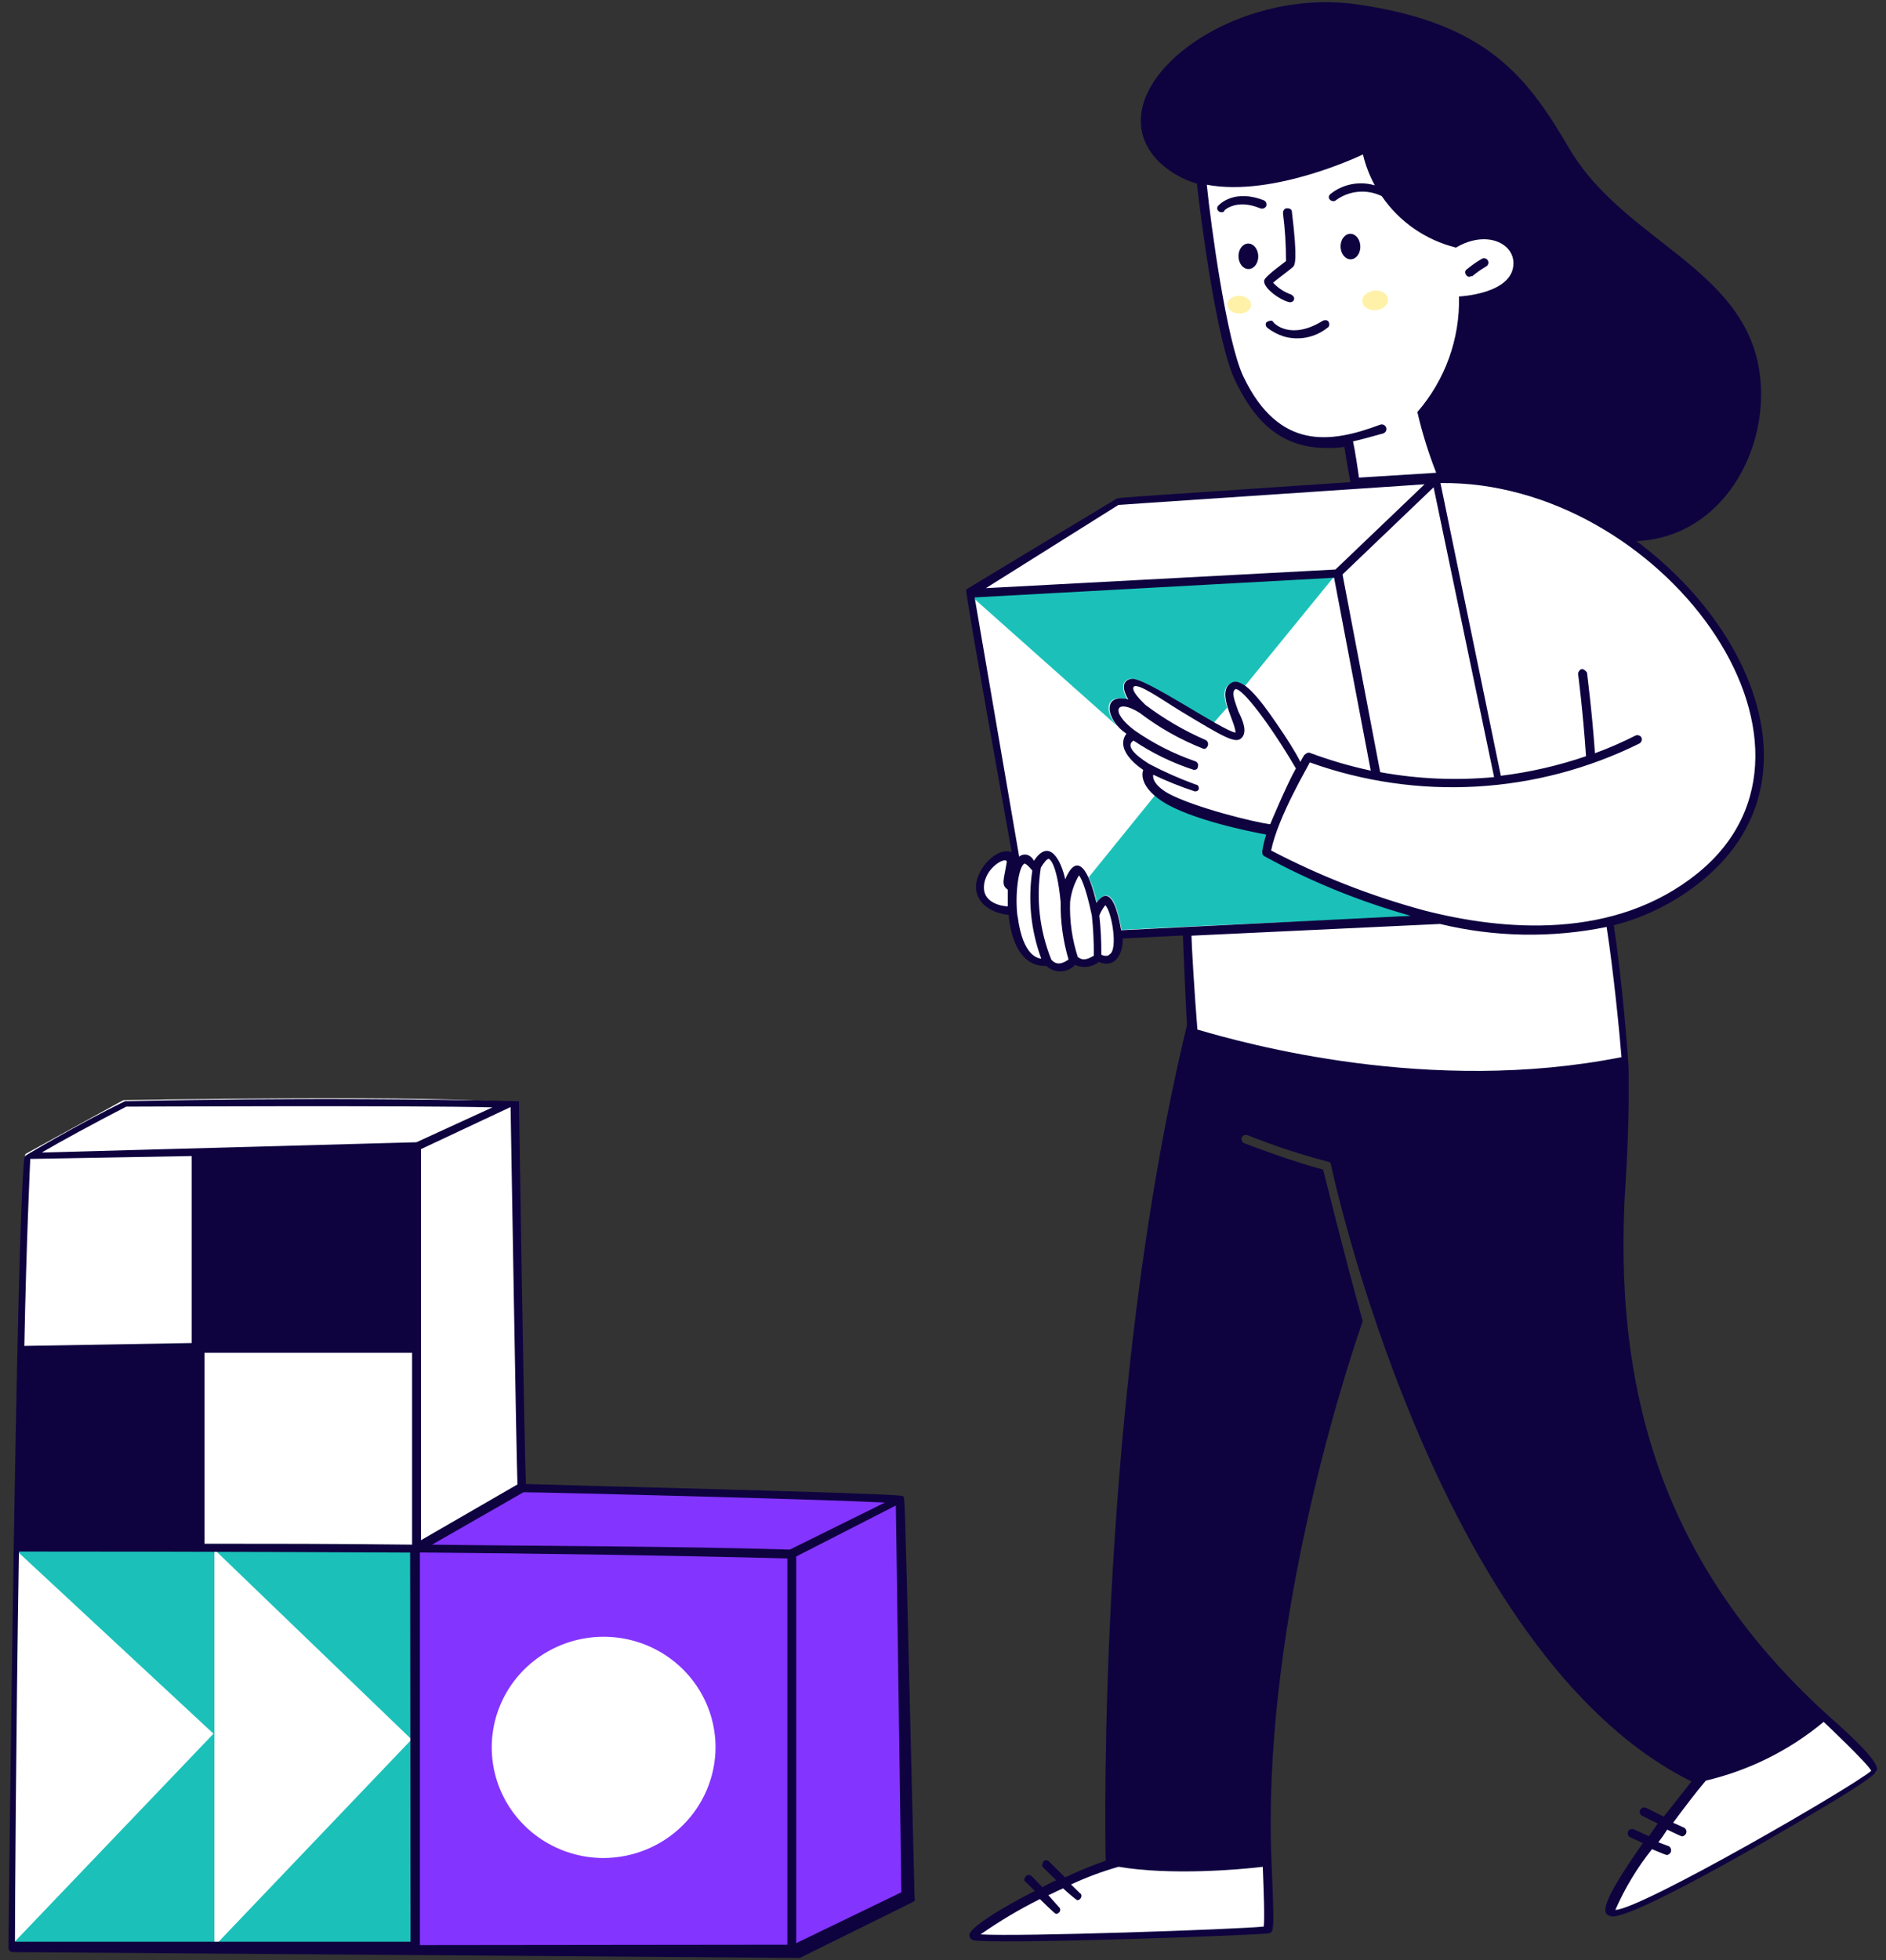 <svg width="154" height="160" viewBox="0 0 154 160" fill="none" xmlns="http://www.w3.org/2000/svg">
<rect x="0" y="0" width="154" height="160" fill="#333333" stroke="none"/>
<path d="M138.48 145.176C138.565 145.016 145.68 143.261 148.68 140.06C148.68 140.06 152.641 143.101 153.211 144.613C153.211 144.613 132.751 157.322 131.697 156.205C131.128 155.726 133.389 152.45 138.48 145.176Z" fill="white"/>
<path d="M91.016 151.812C91.016 151.812 94.739 153.089 103.222 151.887C103.483 153.741 103.537 155.617 103.384 157.482C103.384 157.482 80.646 158.792 79.55 158.12C78.453 157.448 91.016 151.812 91.016 151.812Z" fill="white"/>
<path d="M98.054 14.598C98.054 14.598 100.069 27.063 100.392 28.878C100.715 30.692 103.63 37.429 110.099 35.993L110.583 39.428C110.583 39.428 91.662 40.789 91.339 40.789C91.016 40.789 79.779 47.736 79.21 48.299L83.009 70.197C83.009 70.197 82.61 69.635 81.556 70.038C80.502 70.441 78.402 74.12 82.61 74.372C82.61 74.372 83.009 78.69 85.355 78.69C85.355 78.69 86.809 79.53 87.778 78.53C88.089 78.708 88.46 78.758 88.808 78.668C89.156 78.579 89.455 78.357 89.639 78.051C89.639 78.051 91.093 79.488 91.586 76.052H97.077L97.4 84.36C97.4 84.36 114.791 91.08 132.581 86.443C132.581 86.443 131.731 77.203 131.451 75.523C131.451 75.523 146.462 71.777 143.419 58.505C140.078 43.964 124.251 39.185 117.698 39.327L115.998 34.287C118.283 31.672 119.495 28.308 119.398 24.854C119.398 24.854 125.832 24.426 123.648 20.377C122.534 18.369 118.794 20.058 118.794 20.058C117.061 19.447 115.509 18.418 114.28 17.064C113.051 15.71 112.183 14.074 111.756 12.305C111.552 12.12 104.438 15.564 98.054 14.598Z" fill="white"/>
<path d="M105.33 24.669C104.684 24.594 103.146 23.552 103.222 22.914C103.222 22.595 104.922 21.393 105.007 21.309C105.01 20.001 104.928 18.693 104.761 17.395C104.761 17.235 104.846 17 105.084 17C105.322 17 105.492 17.076 105.492 17.319C105.976 21.309 105.73 21.637 105.568 21.797C105.407 21.956 104.115 22.914 103.953 23.073C104.352 23.504 104.851 23.833 105.407 24.031C105.84 24.241 105.696 24.669 105.33 24.669Z" fill="#0E033F"/>
<path d="M104.846 27.467C104.346 27.312 103.879 27.067 103.469 26.744C103.307 26.585 103.307 26.349 103.469 26.265C103.63 26.181 103.877 26.106 103.953 26.265C104.03 26.425 105.407 27.786 107.999 26.19C108.161 26.106 108.399 26.106 108.484 26.265C108.569 26.425 108.56 26.669 108.399 26.744C107.91 27.139 107.331 27.411 106.712 27.537C106.093 27.663 105.453 27.639 104.846 27.467Z" fill="#0E033F"/>
<path d="M99.746 17.319C99.702 17.325 99.658 17.32 99.617 17.305C99.575 17.291 99.538 17.267 99.508 17.235C99.471 17.207 99.441 17.171 99.42 17.129C99.4 17.088 99.389 17.042 99.389 16.996C99.389 16.95 99.4 16.904 99.42 16.863C99.441 16.821 99.471 16.785 99.508 16.757C99.584 16.681 100.8 15.396 103.222 16.362C103.304 16.408 103.366 16.482 103.396 16.571C103.426 16.659 103.421 16.755 103.384 16.841C103.336 16.92 103.26 16.98 103.172 17.009C103.083 17.039 102.986 17.035 102.899 17C100.961 16.202 99.992 17.16 99.992 17.16C99.95 17.319 99.831 17.319 99.746 17.319Z" fill="#0E033F"/>
<path d="M119.967 22.595C119.882 22.595 119.721 22.511 119.721 22.435C119.688 22.401 119.663 22.359 119.65 22.314C119.636 22.269 119.633 22.221 119.641 22.174C119.649 22.128 119.669 22.084 119.697 22.046C119.726 22.008 119.763 21.977 119.806 21.956C120.183 21.643 120.587 21.362 121.013 21.116C121.055 21.095 121.101 21.083 121.149 21.079C121.196 21.076 121.244 21.082 121.288 21.097C121.333 21.112 121.375 21.135 121.411 21.166C121.447 21.197 121.476 21.234 121.497 21.276C121.519 21.318 121.531 21.363 121.535 21.41C121.538 21.457 121.532 21.504 121.517 21.548C121.502 21.593 121.478 21.634 121.447 21.669C121.416 21.705 121.378 21.734 121.336 21.755C120.938 21.99 120.559 22.256 120.205 22.553C120.129 22.511 120.044 22.595 119.967 22.595Z" fill="#0E033F"/>
<path d="M108.883 47.123L101.65 55.993C101.507 55.846 101.323 55.746 101.121 55.704C100.92 55.662 100.71 55.681 100.519 55.758C99.78 56.136 99.95 56.951 100.196 57.757L99.1 59C94.68 56.371 92.929 55.296 92.3 55.405C91.331 55.565 91.815 56.757 92.062 57.085C90.277 56.606 90.115 58.051 91.212 59.244L79.21 48.567L108.883 47.123Z" fill="#1BC1B9"/>
<path d="M91.586 75.893C90.855 71.693 89.801 73.373 89.563 73.658C89.422 72.95 89.199 72.259 88.9 71.6L94.34 64.88C95.836 66.359 101.48 67.795 103.477 68.081C103.334 68.522 103.226 68.974 103.154 69.433C103.154 69.593 103.154 69.752 103.316 69.836C107.293 71.856 111.443 73.526 115.717 74.826C117.009 74.826 110.439 74.96 91.586 75.893Z" fill="#1BC1B9"/>
<path d="M149.318 140.06C135.811 127.838 131.595 113.533 132.743 96.38C133.057 91.592 132.981 88.232 132.981 87.191C132.981 86.796 132.496 80.244 131.774 75.523C134.447 74.837 136.933 73.572 139.05 71.819C148.332 64.191 143.546 51.558 133.627 44.166C140.75 43.847 144.617 36.497 143.657 30.264C142.348 21.797 132.556 19.646 128.136 12.12C124.804 6.458 121.582 1.897 110.83 0.36C100.077 -1.177 89.316 7.475 94.493 13.069C95.388 13.971 96.503 14.631 97.731 14.984C98.054 17.857 99.346 28.004 100.885 31.129C102.177 33.758 104.115 36.564 108.322 36.564C108.808 36.575 109.294 36.547 109.776 36.48C109.861 37.043 110.099 38.479 110.26 39.353C89.359 40.772 91.484 40.562 91.016 40.797C78.028 48.635 79.006 48.03 78.887 48.147C78.887 48.425 79.533 52.423 82.61 69.559C81.471 69.08 79.728 70.844 79.694 72.356C79.694 74.036 81.471 74.599 82.363 74.675C82.363 74.759 82.61 78.992 85.44 78.833C85.597 78.983 85.782 79.101 85.986 79.179C86.19 79.257 86.407 79.293 86.625 79.286C86.844 79.279 87.058 79.228 87.256 79.138C87.454 79.047 87.632 78.917 87.778 78.757C88.093 78.9 88.442 78.954 88.786 78.911C89.13 78.868 89.456 78.73 89.724 78.513C91.254 79.152 91.747 77.472 91.662 76.598L96.592 76.355C96.592 76.917 96.915 83.705 96.915 83.705C89.724 113.432 90.209 149.073 90.285 151.871C89.156 152.263 88.049 152.717 86.97 153.231L85.678 151.955C85.517 151.795 85.279 151.795 85.194 151.955C85.109 152.114 85.032 152.349 85.194 152.433L86.248 153.467C85.84 153.626 85.44 153.87 85.109 154.029L84.259 153.147C83.868 152.761 83.409 153.467 83.774 153.626L84.505 154.349C84.259 154.433 78.844 157.23 79.167 158.028C79.18 158.096 79.209 158.161 79.252 158.216C79.295 158.272 79.35 158.317 79.414 158.347C80.706 158.742 103.341 157.944 103.673 157.784C104.004 157.625 104.064 157.549 103.834 152.19C102.984 133.491 109.487 112.953 111.272 107.838C109.733 102.327 108.356 96.657 108.033 95.456C105.772 94.893 101.726 93.373 101.565 93.297C101.484 93.25 101.424 93.175 101.394 93.088C101.364 93 101.368 92.904 101.403 92.819C101.45 92.738 101.525 92.677 101.615 92.647C101.704 92.618 101.801 92.622 101.888 92.659C104.024 93.515 106.213 94.236 108.441 94.818C108.503 94.822 108.561 94.848 108.605 94.891C108.649 94.934 108.675 94.992 108.679 95.053C108.679 95.137 117.179 135.012 138.115 145.403L135.854 148.275L134.4 147.553C134.314 147.517 134.218 147.515 134.13 147.547C134.042 147.579 133.971 147.643 133.929 147.725C133.888 147.808 133.88 147.903 133.908 147.992C133.935 148.08 133.996 148.154 134.077 148.2L135.369 148.838C135.123 149.157 134.885 149.552 134.638 149.871L133.423 149.317C133.336 149.28 133.239 149.276 133.15 149.305C133.06 149.335 132.985 149.396 132.938 149.477C132.903 149.562 132.899 149.658 132.929 149.746C132.959 149.834 133.019 149.908 133.1 149.955L134.154 150.434C132.454 152.828 131 155.147 131.085 155.945C131.085 156.188 131.247 156.348 131.646 156.423C133.95 156.423 147.626 148.292 150.006 146.839C153.151 144.907 153.16 144.68 153.236 144.521C153.5 144.059 152.148 142.538 149.318 140.06ZM82.287 73.977C81.879 73.977 80.34 73.734 80.34 72.457C80.34 70.777 82.287 69.819 82.202 70.382C81.972 71.819 81.717 72.213 82.287 72.617V73.977ZM138.642 71.256C131.842 76.775 122.713 75.968 116.244 74.297C111.926 73.124 107.75 71.487 103.792 69.416C104.361 66.627 106.869 62.469 106.945 62.226C111.304 63.793 115.94 64.464 120.571 64.198C125.201 63.932 129.728 62.735 133.873 60.68C133.954 60.631 134.015 60.555 134.045 60.466C134.075 60.377 134.071 60.28 134.035 60.193C133.987 60.113 133.912 60.053 133.823 60.024C133.734 59.995 133.637 59.998 133.55 60.033C132.476 60.581 131.369 61.064 130.235 61.478C129.989 57.959 129.589 55.002 129.589 54.926C129.589 54.851 129.343 54.607 129.181 54.607C129.02 54.607 128.858 54.842 128.858 55.002C128.858 55.002 129.266 58.118 129.504 61.722C127.25 62.493 124.919 63.028 122.551 63.318L117.621 39.428C135.522 39.176 151.579 60.739 138.642 71.256ZM97.646 64.04C96.343 63.565 95.074 63.004 93.847 62.36C91.569 60.949 92.47 60.521 92.555 60.445C94.076 61.468 95.736 62.274 97.485 62.839C97.646 62.839 97.808 62.763 97.808 62.604C97.828 62.557 97.837 62.507 97.836 62.456C97.835 62.406 97.822 62.356 97.799 62.311C97.777 62.265 97.745 62.225 97.705 62.193C97.665 62.161 97.619 62.138 97.57 62.125C95.813 61.517 94.15 60.668 92.631 59.605C90.608 58.085 91.093 56.967 93.039 58.169C94.641 59.393 96.409 60.389 98.292 61.125C98.454 61.125 98.539 61.041 98.615 60.882C98.653 60.796 98.657 60.7 98.627 60.612C98.597 60.523 98.536 60.449 98.454 60.403C96.7 59.643 95.045 58.679 93.524 57.53C93.116 57.127 92.393 56.405 92.555 56.085C92.793 55.607 94.994 57.186 96.354 58.009C99.95 60.185 100.885 60.722 101.369 60.243C101.854 59.765 101.531 58.883 101.123 58.085C100.885 57.362 100.477 56.489 100.885 56.245C101.446 56.169 103.715 59.126 105.815 62.721C105.084 63.998 103.715 67.274 103.715 67.274C102.415 67.115 97.493 65.897 95.385 64.754C93.932 63.914 94.17 63.234 94.17 63.234C95.272 63.759 96.408 64.214 97.57 64.595C97.731 64.595 97.893 64.511 97.893 64.351C97.893 64.191 97.808 64.04 97.646 64.04ZM112.7 63.024L109.623 46.887L117.06 39.773L121.999 63.427C118.895 63.72 115.766 63.584 112.7 63.024ZM101.531 30.743C100.154 27.87 98.862 18.277 98.539 15.077C104.038 16.118 111.289 12.607 111.289 12.607C111.499 13.485 111.825 14.332 112.258 15.127C111.638 14.943 110.982 14.913 110.347 15.039C109.713 15.165 109.12 15.443 108.62 15.849C108.254 16.202 108.824 16.605 109.104 16.328C109.636 15.943 110.264 15.709 110.921 15.653C111.577 15.597 112.237 15.72 112.827 16.009C114.254 18.1 116.412 19.596 118.888 20.209C121.31 18.773 123.58 19.806 123.58 21.486C123.58 24.006 119.134 24.199 119.134 24.199C119.217 27.65 118.006 31.01 115.734 33.632C116.125 35.319 116.639 36.975 117.273 38.588L110.966 38.983C110.881 38.345 110.643 36.749 110.481 36.026C111.204 35.867 112.011 35.631 112.904 35.388C112.956 35.377 113.006 35.355 113.049 35.323C113.092 35.292 113.129 35.252 113.155 35.206C113.182 35.16 113.198 35.109 113.204 35.056C113.209 35.004 113.203 34.95 113.187 34.9C113.17 34.85 113.143 34.803 113.106 34.764C113.07 34.725 113.026 34.694 112.977 34.672C112.928 34.651 112.875 34.64 112.821 34.64C112.768 34.641 112.715 34.652 112.666 34.674C108.688 36.161 104.438 36.816 101.531 30.743ZM91.331 41.209L116.321 39.529L109.045 46.484L80.502 48.005L91.331 41.209ZM83.086 74.809C82.856 73.045 83.162 70.735 83.647 70.491C83.732 70.491 83.893 70.575 84.293 71.054C83.924 73.474 84.175 75.946 85.024 78.245C84.871 78.211 83.528 78.203 83.094 74.775L83.086 74.809ZM85.84 78.32C84.882 75.937 84.589 73.344 84.99 70.811C85.236 70.416 85.474 70.097 85.636 70.097C85.636 70.097 86.282 70.256 86.605 73.608C86.582 75.202 86.8 76.79 87.251 78.32C87.132 78.371 86.409 79.009 85.84 78.32ZM88.024 78.161C87.541 76.692 87.322 75.151 87.378 73.608C87.468 72.847 87.713 72.112 88.101 71.449C88.186 71.533 88.594 72.087 89.155 74.725C89.27 75.813 89.324 76.907 89.316 78.001C89.078 78.127 88.509 78.53 88.05 78.127L88.024 78.161ZM90.574 77.925C90.413 78.085 90.09 78.001 89.928 77.925C89.937 76.856 89.883 75.788 89.767 74.725C89.883 74.422 90.046 74.138 90.251 73.885C90.787 74.389 91.305 77.547 90.6 77.892L90.574 77.925ZM91.552 75.926C90.821 71.726 89.767 73.406 89.529 73.692C88.959 71.172 87.99 69.374 86.979 71.768C86.656 70.256 85.687 68.333 84.429 70.256C83.944 69.416 83.222 69.853 83.222 69.937L79.584 48.761L108.934 47.156L111.926 62.898C110.249 62.539 108.602 62.059 106.996 61.461C106.835 61.386 106.673 61.461 106.503 61.621C106.386 61.803 106.278 61.991 106.18 62.184C105.815 61.428 105.05 60.227 104.2 59C102.831 56.993 101.446 55.245 100.562 55.724C99.244 56.43 100.885 58.916 100.885 59.798C99.822 59.647 93.43 55.229 92.385 55.405C91.339 55.581 91.9 56.757 92.138 57.085C89.954 56.531 90.277 58.765 91.977 59.882C90.923 61.327 93.354 62.839 93.354 62.839C93.354 62.839 92.801 64.023 94.892 65.401C97.162 66.896 102.245 67.921 103.392 68.114C103.249 68.559 103.141 69.014 103.069 69.475C103.069 69.635 103.069 69.794 103.231 69.878C107.018 71.95 111.034 73.585 115.199 74.75L91.552 75.926ZM103.112 152.366C103.188 154.365 103.273 156.566 103.188 157.247C100.851 157.482 83.222 158.087 80.068 157.885C81.609 156.807 83.228 155.844 84.913 155.004C84.913 155.004 86.129 156.205 86.214 156.205C86.257 156.21 86.302 156.206 86.343 156.191C86.384 156.176 86.422 156.152 86.452 156.121C86.489 156.093 86.519 156.056 86.54 156.015C86.56 155.973 86.571 155.928 86.571 155.882C86.571 155.835 86.56 155.79 86.54 155.748C86.519 155.707 86.489 155.67 86.452 155.642L85.602 154.685C86.001 154.525 86.409 154.29 86.809 154.13C87.169 154.468 87.546 154.787 87.939 155.088C87.984 155.093 88.03 155.088 88.072 155.074C88.115 155.059 88.154 155.035 88.186 155.004C88.347 154.844 88.347 154.609 88.186 154.525L87.455 153.811C88.708 153.226 90.007 152.743 91.339 152.366C95.547 153.08 101.123 152.61 103.146 152.366H103.112ZM97.774 84.041C97.536 81.168 97.289 76.934 97.289 76.371L117.587 75.414C122.046 76.492 126.692 76.576 131.187 75.657C131.757 79.328 132.241 84.284 132.403 86.283C116.729 89.4 101.65 85.166 97.808 84.041H97.774ZM131.901 155.886C132.677 154.112 133.683 152.446 134.893 150.93C134.893 150.93 136.024 151.409 136.1 151.409C136.177 151.409 136.347 151.333 136.423 151.173C136.459 151.086 136.463 150.99 136.433 150.9C136.404 150.811 136.343 150.735 136.262 150.686L135.412 150.367C135.67 150.035 135.912 149.69 136.134 149.334C136.134 149.334 137.273 149.888 137.35 149.888C137.426 149.888 137.596 149.813 137.673 149.653C137.71 149.568 137.715 149.471 137.685 149.383C137.655 149.295 137.593 149.22 137.511 149.174L136.619 148.771C137.511 147.57 138.404 146.377 139.288 145.335C142.83 144.501 146.125 142.858 148.91 140.539C148.91 140.539 152.556 143.975 152.794 144.537C151.179 145.898 134.196 155.726 131.935 155.886H131.901Z" fill="#0E033F"/>
<path d="M110.294 21.166C110.74 21.156 111.091 20.682 111.078 20.107C111.065 19.531 110.693 19.073 110.247 19.083C109.801 19.093 109.45 19.567 109.463 20.142C109.476 20.717 109.848 21.175 110.294 21.166Z" fill="#0E033F"/>
<path d="M101.958 21.961C102.404 21.951 102.755 21.477 102.742 20.902C102.729 20.327 102.358 19.869 101.912 19.878C101.466 19.888 101.115 20.362 101.128 20.937C101.141 21.512 101.513 21.971 101.958 21.961Z" fill="#0E033F"/>
<path d="M112.373 25.312C112.952 25.253 113.384 24.851 113.339 24.412C113.294 23.974 112.788 23.666 112.209 23.724C111.63 23.782 111.197 24.185 111.242 24.623C111.287 25.062 111.793 25.37 112.373 25.312Z" fill="#FFF1A8"/>
<path d="M102.156 24.92C102.178 24.522 101.762 24.175 101.228 24.147C100.694 24.118 100.243 24.418 100.221 24.816C100.199 25.215 100.615 25.561 101.149 25.59C101.683 25.618 102.134 25.318 102.156 24.92Z" fill="#FFF1A8"/>
<path d="M2.064 94.196L10.071 89.795C10.071 89.795 36.514 89.316 41.852 90.038L42.702 121.362C42.702 121.362 69.792 121.765 73.591 122.403C73.591 122.403 74.322 151.971 74.161 154.525C74.161 154.525 66.315 158.843 65.023 159.162C65.023 159.162 2.514 159.237 0.976 158.918C0.857 158.843 1.095 112.256 2.064 94.196Z" fill="white"/>
<path d="M17.508 126.477V158.843H0.857L17.432 141.505L1.256 126.477H17.508Z" fill="#1BC1B9"/>
<path d="M33.684 126.477V158.843H17.508L33.607 141.975L17.508 126.477H33.684Z" fill="#1BC1B9"/>
<path d="M73.472 122.319C69.588 122 42.821 121.286 42.821 121.286L34.007 126.2L33.65 158.843H64.896L74.033 154.449C74.033 152.929 73.472 122.319 73.472 122.319ZM49.29 151.652C47.483 151.652 45.716 151.123 44.213 150.13C42.711 149.138 41.539 147.728 40.848 146.078C40.156 144.428 39.975 142.612 40.328 140.86C40.681 139.109 41.551 137.5 42.829 136.237C44.106 134.974 45.735 134.114 47.507 133.766C49.28 133.417 51.117 133.596 52.787 134.28C54.456 134.963 55.883 136.12 56.887 137.605C57.891 139.09 58.427 140.836 58.427 142.622C58.416 145.014 57.45 147.304 55.739 148.995C54.028 150.686 51.71 151.641 49.29 151.652Z" fill="#8434FF"/>
<path d="M74.679 154.928C74.042 128.888 73.931 123.462 73.829 122.387C73.829 122.294 73.829 122.084 73.6 122.084C71.738 121.841 46.349 121.244 42.949 121.127C42.787 117.683 42.379 89.954 42.379 89.879C25.218 89.492 10.3 89.879 10.198 89.879C6.356 91.76 2.149 94.28 2.149 94.28C2.149 94.28 1.987 94.44 1.987 94.524C1.341 99.564 0.695 156.608 0.695 159.011C0.701 159.093 0.737 159.171 0.797 159.23C0.856 159.288 0.935 159.324 1.018 159.33L65.304 159.809L74.518 155.256C74.679 155.163 74.764 155.088 74.679 154.928ZM42.252 121.16L34.372 125.713V93.793L41.691 90.357C41.767 94.431 42.15 118.329 42.252 121.16ZM10.309 90.324C10.972 90.324 33.446 90.215 40.212 90.383L34.007 93.23L3.407 94.07C4.886 93.197 7.81 91.609 10.309 90.324ZM2.472 94.591L15.655 94.356V109.619L1.987 109.854C2.149 101.303 2.472 94.591 2.472 94.591ZM33.522 158.481H1.222C1.222 155.961 1.307 141.337 1.545 126.637C3.891 126.637 17.474 126.637 33.488 126.721L33.522 158.481ZM16.701 125.999V110.417H33.65V126.074C27.462 125.999 21.639 125.999 16.701 125.999ZM34.287 158.759V126.713C44.071 126.797 54.908 126.956 64.292 127.2V158.725L34.287 158.759ZM35.222 126.108L42.745 121.799C44.445 121.799 66.545 122.353 72.257 122.639L64.496 126.477C55.359 126.2 44.921 126.2 35.222 126.074V126.108ZM65.015 158.599V127.04L73.149 122.882L73.6 154.449L65.015 158.599Z" fill="#0E033F"/>
</svg>
